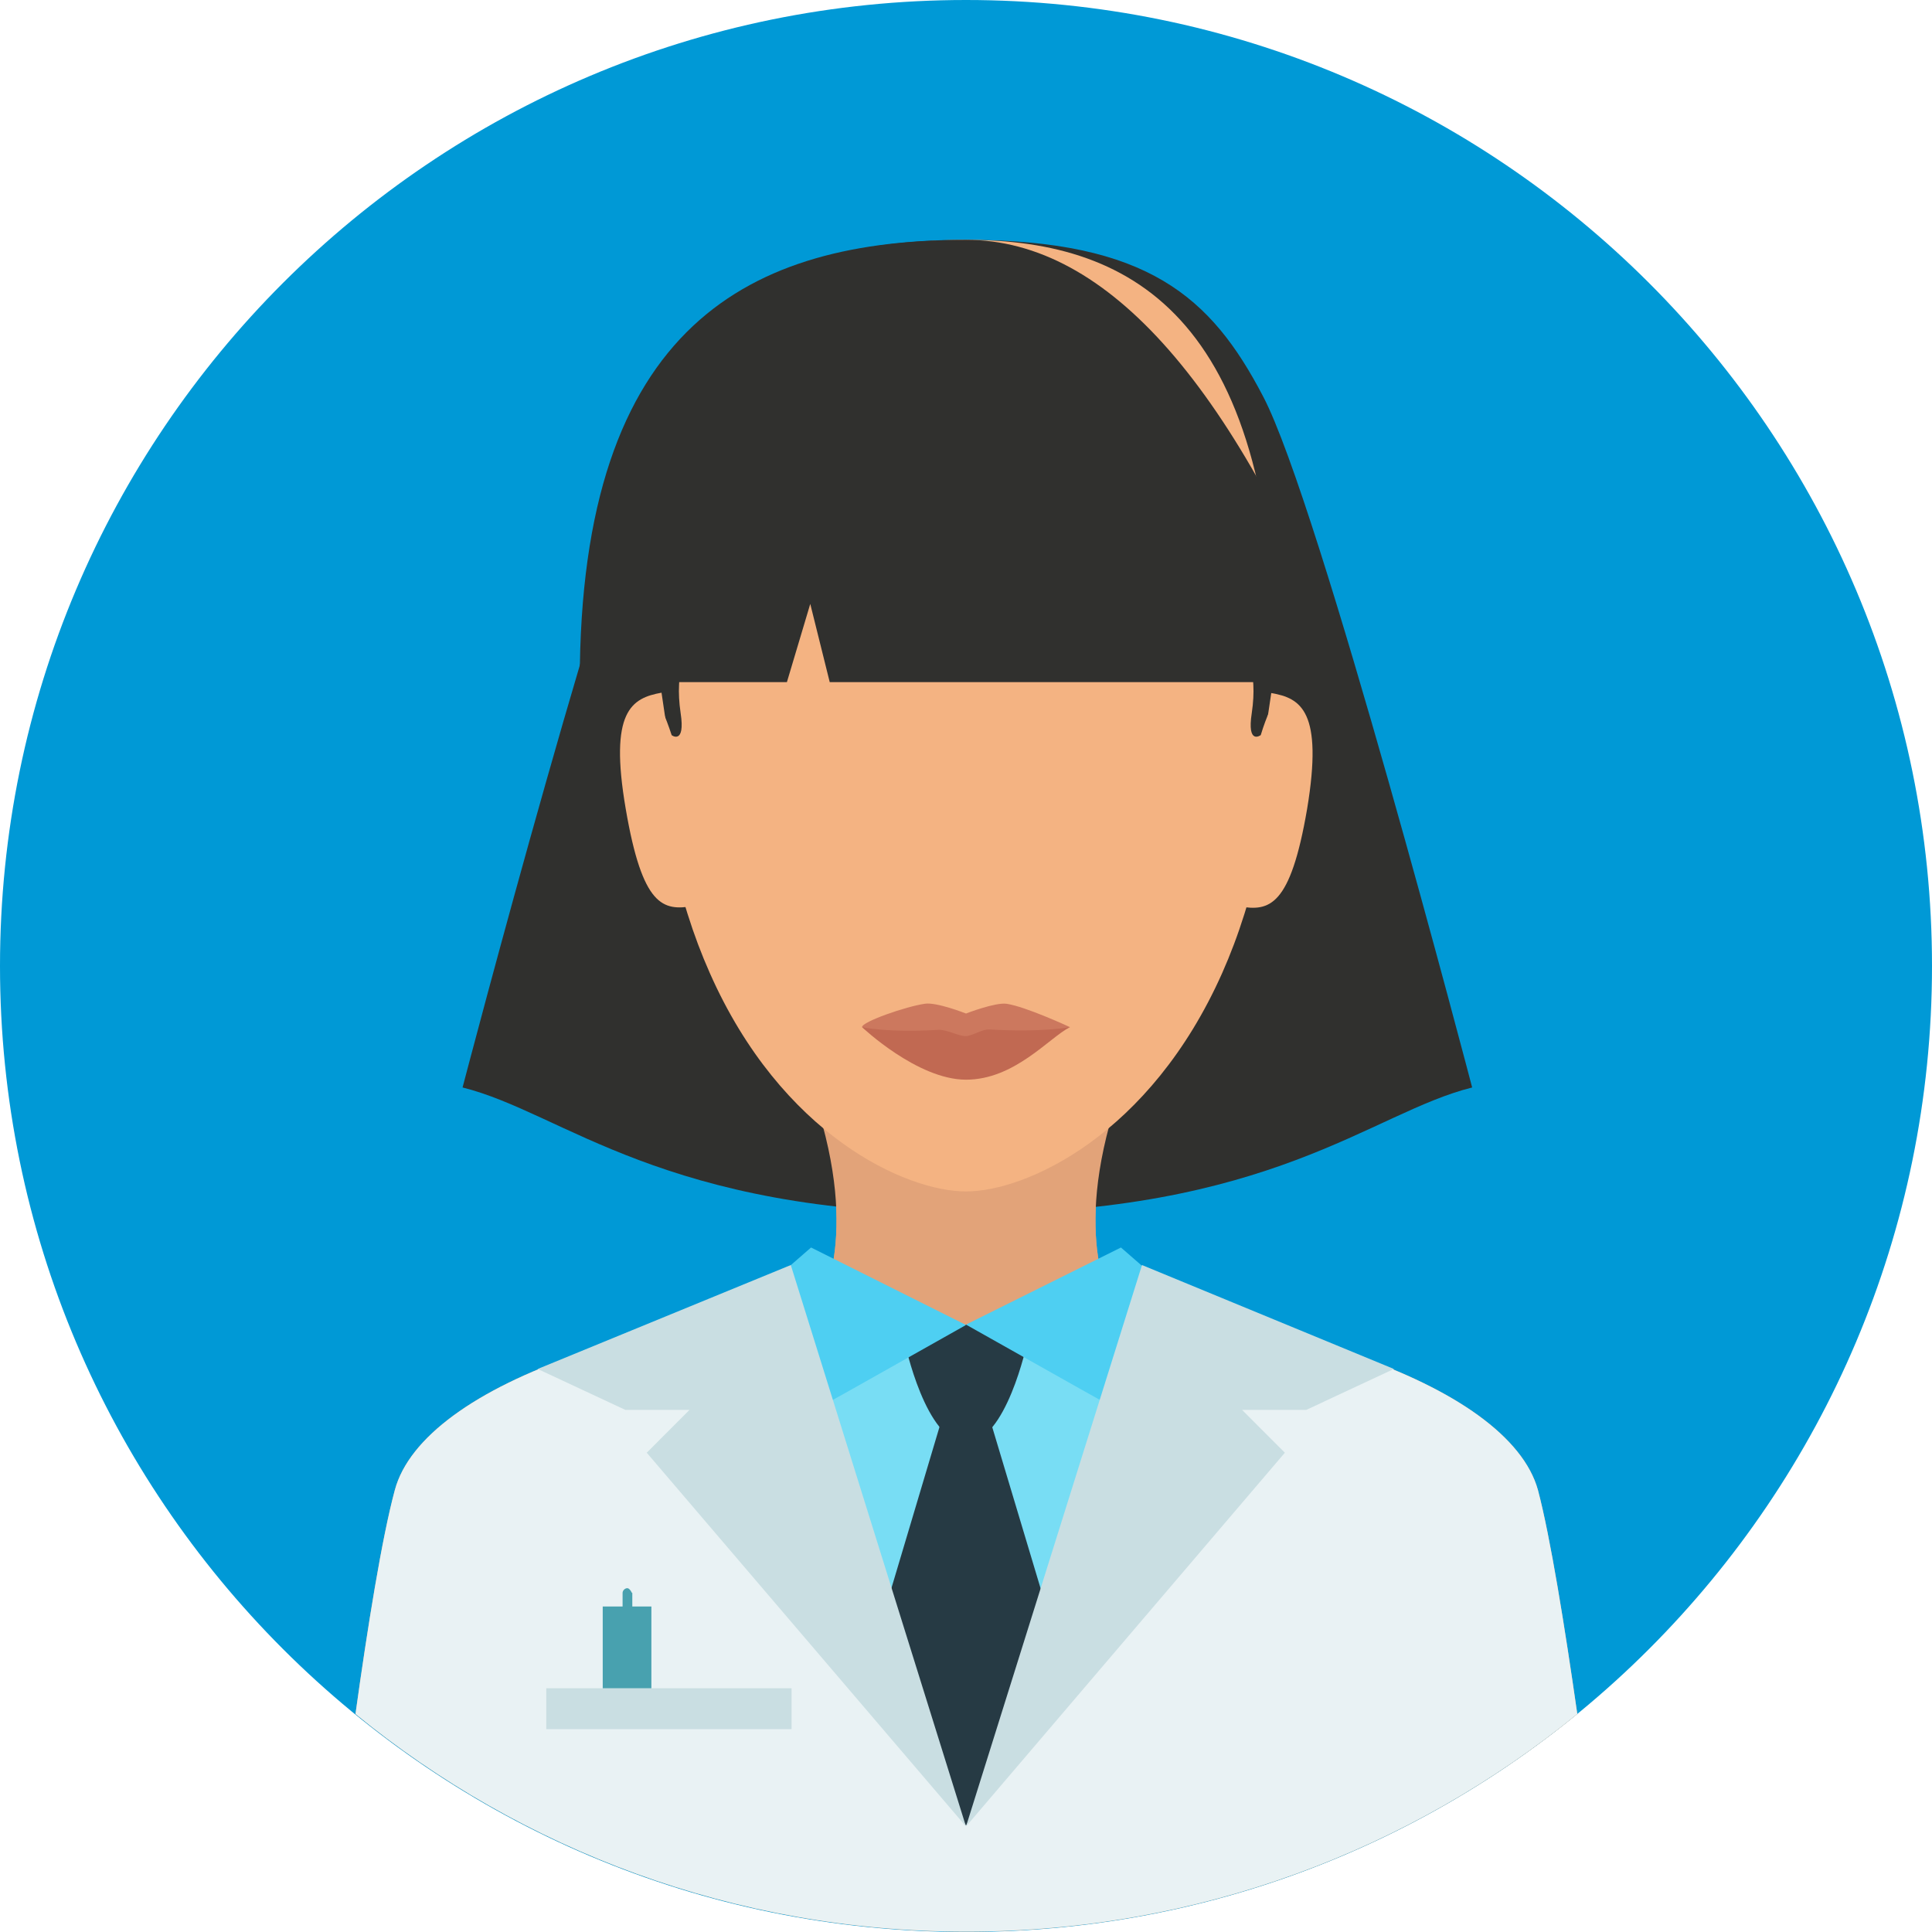 <?xml version="1.0" encoding="UTF-8" standalone="no"?>
<!DOCTYPE svg PUBLIC "-//W3C//DTD SVG 1.1//EN" "http://www.w3.org/Graphics/SVG/1.1/DTD/svg11.dtd">
<svg version="1.1" xmlns="http://www.w3.org/2000/svg" xmlns:xlink="http://www.w3.org/1999/xlink" preserveAspectRatio="xMidYMid meet" viewBox="0 0 640 640" width="640" height="640"><defs><path d="M320 0C143.3 0 0 143.3 0 320C0 496.7 143.3 640 320 640C496.7 640 640 496.7 640 320C640 143.3 496.7 0 320 0Z" id="a4uLCoTBU9"></path><path d="M269.83 363.85C285.43 411.06 271.12 432.6 271.12 432.6C273.43 433.12 284.99 435.75 305.81 440.47L334.19 440.47C355.01 435.75 366.57 433.12 368.88 432.6C368.88 432.6 354.57 411.06 370.17 363.85C350.1 363.85 279.86 363.85 269.83 363.85Z" id="biNnFXhN0"></path><path d="M368.88 432.6C368.88 432.6 357.4 454.91 319.74 454.91C282.08 454.91 271.37 432.6 271.37 432.6C271.37 432.6 262.22 503.15 320.13 503.15C378.04 503.15 359.13 446.71 368.88 432.6Z" id="b2i4h8VFoz"></path><path d="M130.79 493.61C126.53 509.34 121.76 539.01 117.76 567.77C172.83 612.79 243.39 639.87 320.13 639.87C396.87 639.87 467.3 612.79 522.5 567.77C518.37 539.01 513.6 509.21 509.47 493.61C499.8 458.52 419.06 430.02 319.61 430.02C220.04 430.02 140.2 458.52 130.79 493.61Z" id="bk2E6gFM"></path><path d="M130.79 493.61C126.53 509.34 121.76 539.01 117.76 567.77C172.83 612.79 243.39 639.87 320.13 639.87C396.87 639.87 467.3 612.79 522.5 567.77C518.37 539.01 513.6 509.21 509.47 493.61C499.8 458.52 419.06 430.02 319.61 430.02C220.04 430.02 140.2 458.52 130.79 493.61Z" id="a1QrLTyZpA"></path><path d="M262.22 559.26C262.22 559.26 262.22 559.26 262.22 559.26C262.22 567.38 262.22 571.9 262.22 572.8C262.22 572.8 262.22 572.8 262.22 572.8C213.46 572.8 186.38 572.8 180.96 572.8C180.96 572.8 180.96 572.8 180.96 572.8C180.96 564.68 180.96 560.16 180.96 559.26C180.96 559.26 180.96 559.26 180.96 559.26C229.71 559.26 256.8 559.26 262.22 559.26Z" id="a88Ds0DVI"></path><path d="M215.78 532.17C215.78 532.17 215.78 532.17 215.78 532.17C215.78 548.42 215.78 557.45 215.78 559.26C215.78 559.26 215.78 559.26 215.78 559.26C206.11 559.26 200.74 559.26 199.66 559.26C199.66 559.26 199.66 559.26 199.66 559.26C199.66 543.01 199.66 533.98 199.66 532.17C199.66 532.17 199.66 532.17 199.66 532.17C209.33 532.17 214.71 532.17 215.78 532.17Z" id="e1MDtA1Lah"></path><path d="M207.79 526.11C207.01 526.11 206.24 526.88 206.24 527.66C206.24 528.02 206.24 529.83 206.24 533.08L209.46 533.08L209.46 527.66L209.33 527.66C208.82 526.63 208.3 526.11 207.79 526.11Z" id="aBC0gJpG0"></path><path d="M313.94 430.02C313.42 430.02 312.91 430.02 312.52 430.02C311.1 430.02 309.81 430.02 308.39 430.02C308.13 430.02 307.75 430.02 307.49 430.02C282.08 430.41 258.61 432.34 239.26 435.31C239.26 435.31 244.42 484.19 244.42 510.89C249.45 516.82 274.6 546.49 319.87 599.89C364.99 546.57 390.05 516.94 395.07 511.02C395.07 456.07 394.94 435.05 394.94 435.05C373.4 431.83 348.63 430.02 319.48 430.02C317.68 430.02 315.74 430.02 313.94 430.02Z" id="a57vLhoEK"></path><path d="M320 402.03C320 369.77 320 111.71 320 79.45C380.23 79.45 401.26 98.41 418.41 131.3C436.99 166.51 487.67 360.24 487.67 360.24C454.14 368.6 421.51 402.03 320 402.03Z" id="h2yidgZXt8"></path><path d="M320.9 402.03C320.9 369.77 320.9 111.71 320.9 79.45C260.67 79.45 239.65 98.41 222.49 131.3C203.92 166.51 153.23 360.24 153.23 360.24C186.76 368.6 219.4 402.03 320.9 402.03Z" id="a1oFW3zR6b"></path><path d="M269.83 363.85C285.43 411.06 271.12 432.6 271.12 432.6C273.43 433.12 284.99 435.75 305.81 440.47L334.19 440.47C355.01 435.75 366.57 433.12 368.88 432.6C368.88 432.6 354.57 411.06 370.17 363.85C350.1 363.85 279.86 363.85 269.83 363.85Z" id="clS5eMaCp"></path><path d="M299.75 444.85C299.75 444.85 306.72 477.87 320 477.87C333.28 477.87 340.25 444.85 340.25 444.85C338.9 444.45 332.15 442.43 320 438.79C307.85 442.43 301.1 444.45 299.75 444.85Z" id="c3Nq3EGOw"></path><path d="M350.57 545.72C348.87 540.07 340.4 511.82 325.16 460.98L314.71 460.98C299.62 511.59 291.24 539.7 289.56 545.33C299.36 566.61 320 604.79 320 604.79C326.11 592.97 340.77 566.87 350.57 545.72Z" id="b6RbF35ida"></path><path d="M371.33 413.25C340.53 428.58 323.42 437.09 320 438.79C320 438.79 394.94 481.1 395.32 480.84C395.32 477.73 395.32 462.16 395.32 434.15L371.33 413.25Z" id="aROfahRtV"></path><path d="M378.3 419.06L320 605.05L425.63 481.23L411.45 467.04L432.73 467.04L461.75 453.49L378.3 419.06Z" id="cDXMOtjkQ"></path><path d="M268.67 413.25C299.47 428.65 316.58 437.21 320 438.92C320 438.92 245.06 481.23 244.8 480.97C244.8 477.85 244.8 462.24 244.8 434.15L244.68 434.15L268.67 413.25Z" id="a1DaBaATtI"></path><path d="M261.96 419.06L320 605.05L214.24 481.23L228.42 467.04L207.14 467.04L178.12 453.49L261.96 419.06Z" id="f3f3l2mj57"></path><path d="M320 79.45C263.25 79.45 217.07 106.8 217.07 225.97C217.07 266.34 224.3 297.94 235.13 322.32C258.86 375.98 300.01 394.68 320 394.68C339.99 394.68 381.01 375.98 404.87 322.32C415.7 297.94 422.93 266.34 422.93 225.97C422.93 106.8 376.88 79.45 320 79.45Z" id="e4NQnokgU"></path><path d="M224.94 227.01C225.07 223.26 225.59 220.94 225.59 220.94C224.37 221.39 214.67 225.01 213.46 225.46C213.46 227.26 213.46 229.2 213.46 231C213.46 231 214.75 230.62 217.07 229.84C216.94 229.84 216.82 229.97 216.69 229.97C218.36 232.81 220.43 237.19 222.49 243.51C222.36 243.51 227.13 247 225.46 236.16C224.94 232.68 224.81 229.46 224.94 227.01Z" id="bleOmxu9t"></path><path d="M415.19 227.01C415.32 229.58 415.19 232.68 414.67 236.16C412.99 247 417.64 243.51 417.64 243.51C419.57 237.07 421.77 232.81 423.31 229.97C425.38 230.75 426.54 231 426.54 231C426.54 229.07 426.54 227.26 426.54 225.46C425.34 225.01 415.74 221.39 414.54 220.94C414.54 220.94 415.06 223.26 415.19 227.01" id="ebqpC2biWL"></path><path d="M320 79.45C320 79.45 320 79.45 320 79.45L320 79.45L320 79.45C320 79.45 320 79.45 320 79.45C249.32 79.45 192.05 106.8 192.05 225.97C196.63 225.97 219.5 225.97 260.67 225.97L268.41 200.05L274.86 225.97L447.95 225.97C409.77 128.29 367.12 79.45 320 79.45Z" id="eDmq37iAi"></path><path d="M229.58 300.14C228.54 293.07 220.18 236.52 219.14 229.46C209.21 231.26 201.73 235.52 207.27 267.89C212.82 300.4 219.65 301.81 229.58 300.14Z" id="bQ7YoWMG1"></path><path d="M410.67 300.27C420.48 301.94 427.44 300.4 432.99 268.02C438.4 235.52 430.92 231.26 421.12 229.58C419.03 243.72 411.72 293.2 410.67 300.27Z" id="fWw2k2ts1"></path><path d="M320 352.63C303.88 352.63 285.56 340.25 285.56 340.25C285.56 338.44 300.14 333.41 306.33 332.51C310.2 331.87 320 335.74 320 335.74C320 335.74 329.67 332 333.41 332.51C339.73 333.41 354.44 340.25 354.44 340.25C347.55 342.73 336.12 352.63 320 352.63Z" id="c7aOcvTSHs"></path><path d="M320 357.66C303.88 357.66 285.56 340.25 285.56 340.25C285.56 340.25 293.95 342.18 310.84 341.15C313.68 341.02 317.42 343.22 319.87 343.22C322.06 343.22 325.29 340.89 327.74 341.02C345.54 342.06 354.44 340.25 354.44 340.25C347.55 343.73 336.12 357.66 320 357.66Z" id="f35Aq3LQB"></path></defs><g visibility="inherit"><g visibility="inherit"><g visibility="inherit"><use xlink:href="#a4uLCoTBU9" opacity="1" fill="#0099d6" fill-opacity="1"></use><g><use xlink:href="#a4uLCoTBU9" opacity="1" fill-opacity="0" stroke="#000000" stroke-width="1" stroke-opacity="0"></use></g></g><g visibility="inherit"><use xlink:href="#biNnFXhN0" opacity="1" fill="#e2a379" fill-opacity="1"></use><g><use xlink:href="#biNnFXhN0" opacity="1" fill-opacity="0" stroke="#000000" stroke-width="1" stroke-opacity="0"></use></g></g><g visibility="inherit"><use xlink:href="#b2i4h8VFoz" opacity="1" fill="#e2a379" fill-opacity="1"></use><g><use xlink:href="#b2i4h8VFoz" opacity="1" fill-opacity="0" stroke="#000000" stroke-width="1" stroke-opacity="0"></use></g></g><g visibility="inherit"><use xlink:href="#bk2E6gFM" opacity="1" fill="#e2a379" fill-opacity="1"></use><g><use xlink:href="#bk2E6gFM" opacity="1" fill-opacity="0" stroke="#000000" stroke-width="1" stroke-opacity="0"></use></g></g><g visibility="inherit"><use xlink:href="#a1QrLTyZpA" opacity="1" fill="#e9f2f4" fill-opacity="1"></use><g><use xlink:href="#a1QrLTyZpA" opacity="1" fill-opacity="0" stroke="#000000" stroke-width="1" stroke-opacity="0"></use></g></g><g visibility="inherit"><use xlink:href="#a88Ds0DVI" opacity="1" fill="#c9dee2" fill-opacity="1"></use><g><use xlink:href="#a88Ds0DVI" opacity="1" fill-opacity="0" stroke="#000000" stroke-width="1" stroke-opacity="0"></use></g></g><g visibility="inherit"><use xlink:href="#e1MDtA1Lah" opacity="1" fill="#48a1af" fill-opacity="1"></use><g><use xlink:href="#e1MDtA1Lah" opacity="1" fill-opacity="0" stroke="#000000" stroke-width="1" stroke-opacity="0"></use></g></g><g visibility="inherit"><use xlink:href="#aBC0gJpG0" opacity="1" fill="#48a1af" fill-opacity="1"></use><g><use xlink:href="#aBC0gJpG0" opacity="1" fill-opacity="0" stroke="#000000" stroke-width="1" stroke-opacity="0"></use></g></g><g visibility="inherit"><use xlink:href="#a57vLhoEK" opacity="1" fill="#78ddf4" fill-opacity="1"></use><g><use xlink:href="#a57vLhoEK" opacity="1" fill-opacity="0" stroke="#000000" stroke-width="1" stroke-opacity="0"></use></g></g><g visibility="inherit"><use xlink:href="#h2yidgZXt8" opacity="1" fill="#30302e" fill-opacity="1"></use><g><use xlink:href="#h2yidgZXt8" opacity="1" fill-opacity="0" stroke="#000000" stroke-width="1" stroke-opacity="0"></use></g></g><g visibility="inherit"><use xlink:href="#a1oFW3zR6b" opacity="1" fill="#30302e" fill-opacity="1"></use><g><use xlink:href="#a1oFW3zR6b" opacity="1" fill-opacity="0" stroke="#000000" stroke-width="1" stroke-opacity="0"></use></g></g><g visibility="inherit"><use xlink:href="#clS5eMaCp" opacity="1" fill="#e2a379" fill-opacity="1"></use><g><use xlink:href="#clS5eMaCp" opacity="1" fill-opacity="0" stroke="#000000" stroke-width="1" stroke-opacity="0"></use></g></g><g visibility="inherit"><use xlink:href="#c3Nq3EGOw" opacity="1" fill="#263a44" fill-opacity="1"></use><g><use xlink:href="#c3Nq3EGOw" opacity="1" fill-opacity="0" stroke="#000000" stroke-width="1" stroke-opacity="0"></use></g></g><g visibility="inherit"><use xlink:href="#b6RbF35ida" opacity="1" fill="#263a44" fill-opacity="1"></use><g><use xlink:href="#b6RbF35ida" opacity="1" fill-opacity="0" stroke="#000000" stroke-width="1" stroke-opacity="0"></use></g></g><g visibility="inherit"><use xlink:href="#aROfahRtV" opacity="1" fill="#4ecff2" fill-opacity="1"></use><g><use xlink:href="#aROfahRtV" opacity="1" fill-opacity="0" stroke="#000000" stroke-width="1" stroke-opacity="0"></use></g></g><g visibility="inherit"><use xlink:href="#cDXMOtjkQ" opacity="1" fill="#c9dee2" fill-opacity="1"></use><g><use xlink:href="#cDXMOtjkQ" opacity="1" fill-opacity="0" stroke="#000000" stroke-width="1" stroke-opacity="0"></use></g></g><g visibility="inherit"><use xlink:href="#a1DaBaATtI" opacity="1" fill="#4ecff2" fill-opacity="1"></use><g><use xlink:href="#a1DaBaATtI" opacity="1" fill-opacity="0" stroke="#000000" stroke-width="1" stroke-opacity="0"></use></g></g><g visibility="inherit"><use xlink:href="#f3f3l2mj57" opacity="1" fill="#c9dee2" fill-opacity="1"></use><g><use xlink:href="#f3f3l2mj57" opacity="1" fill-opacity="0" stroke="#000000" stroke-width="1" stroke-opacity="0"></use></g></g><g visibility="inherit"><use xlink:href="#e4NQnokgU" opacity="1" fill="#f4b382" fill-opacity="1"></use><g><use xlink:href="#e4NQnokgU" opacity="1" fill-opacity="0" stroke="#000000" stroke-width="1" stroke-opacity="0"></use></g></g><g visibility="inherit"><use xlink:href="#bleOmxu9t" opacity="1" fill="#30302e" fill-opacity="1"></use><g><use xlink:href="#bleOmxu9t" opacity="1" fill-opacity="0" stroke="#000000" stroke-width="1" stroke-opacity="0"></use></g></g><g visibility="inherit"><use xlink:href="#ebqpC2biWL" opacity="1" fill="#30302e" fill-opacity="1"></use><g><use xlink:href="#ebqpC2biWL" opacity="1" fill-opacity="0" stroke="#000000" stroke-width="1" stroke-opacity="0"></use></g></g><g visibility="inherit"><use xlink:href="#eDmq37iAi" opacity="1" fill="#30302e" fill-opacity="1"></use><g><use xlink:href="#eDmq37iAi" opacity="1" fill-opacity="0" stroke="#000000" stroke-width="1" stroke-opacity="0"></use></g></g><g visibility="inherit"><use xlink:href="#bQ7YoWMG1" opacity="1" fill="#f4b382" fill-opacity="1"></use><g><use xlink:href="#bQ7YoWMG1" opacity="1" fill-opacity="0" stroke="#000000" stroke-width="1" stroke-opacity="0"></use></g></g><g visibility="inherit"><use xlink:href="#fWw2k2ts1" opacity="1" fill="#f4b382" fill-opacity="1"></use><g><use xlink:href="#fWw2k2ts1" opacity="1" fill-opacity="0" stroke="#000000" stroke-width="1" stroke-opacity="0"></use></g></g><g visibility="inherit"><use xlink:href="#c7aOcvTSHs" opacity="1" fill="#cc785e" fill-opacity="1"></use><g><use xlink:href="#c7aOcvTSHs" opacity="1" fill-opacity="0" stroke="#000000" stroke-width="1" stroke-opacity="0"></use></g></g><g visibility="inherit"><use xlink:href="#f35Aq3LQB" opacity="1" fill="#c16952" fill-opacity="1"></use><g><use xlink:href="#f35Aq3LQB" opacity="1" fill-opacity="0" stroke="#000000" stroke-width="1" stroke-opacity="0"></use></g></g></g></g></svg>